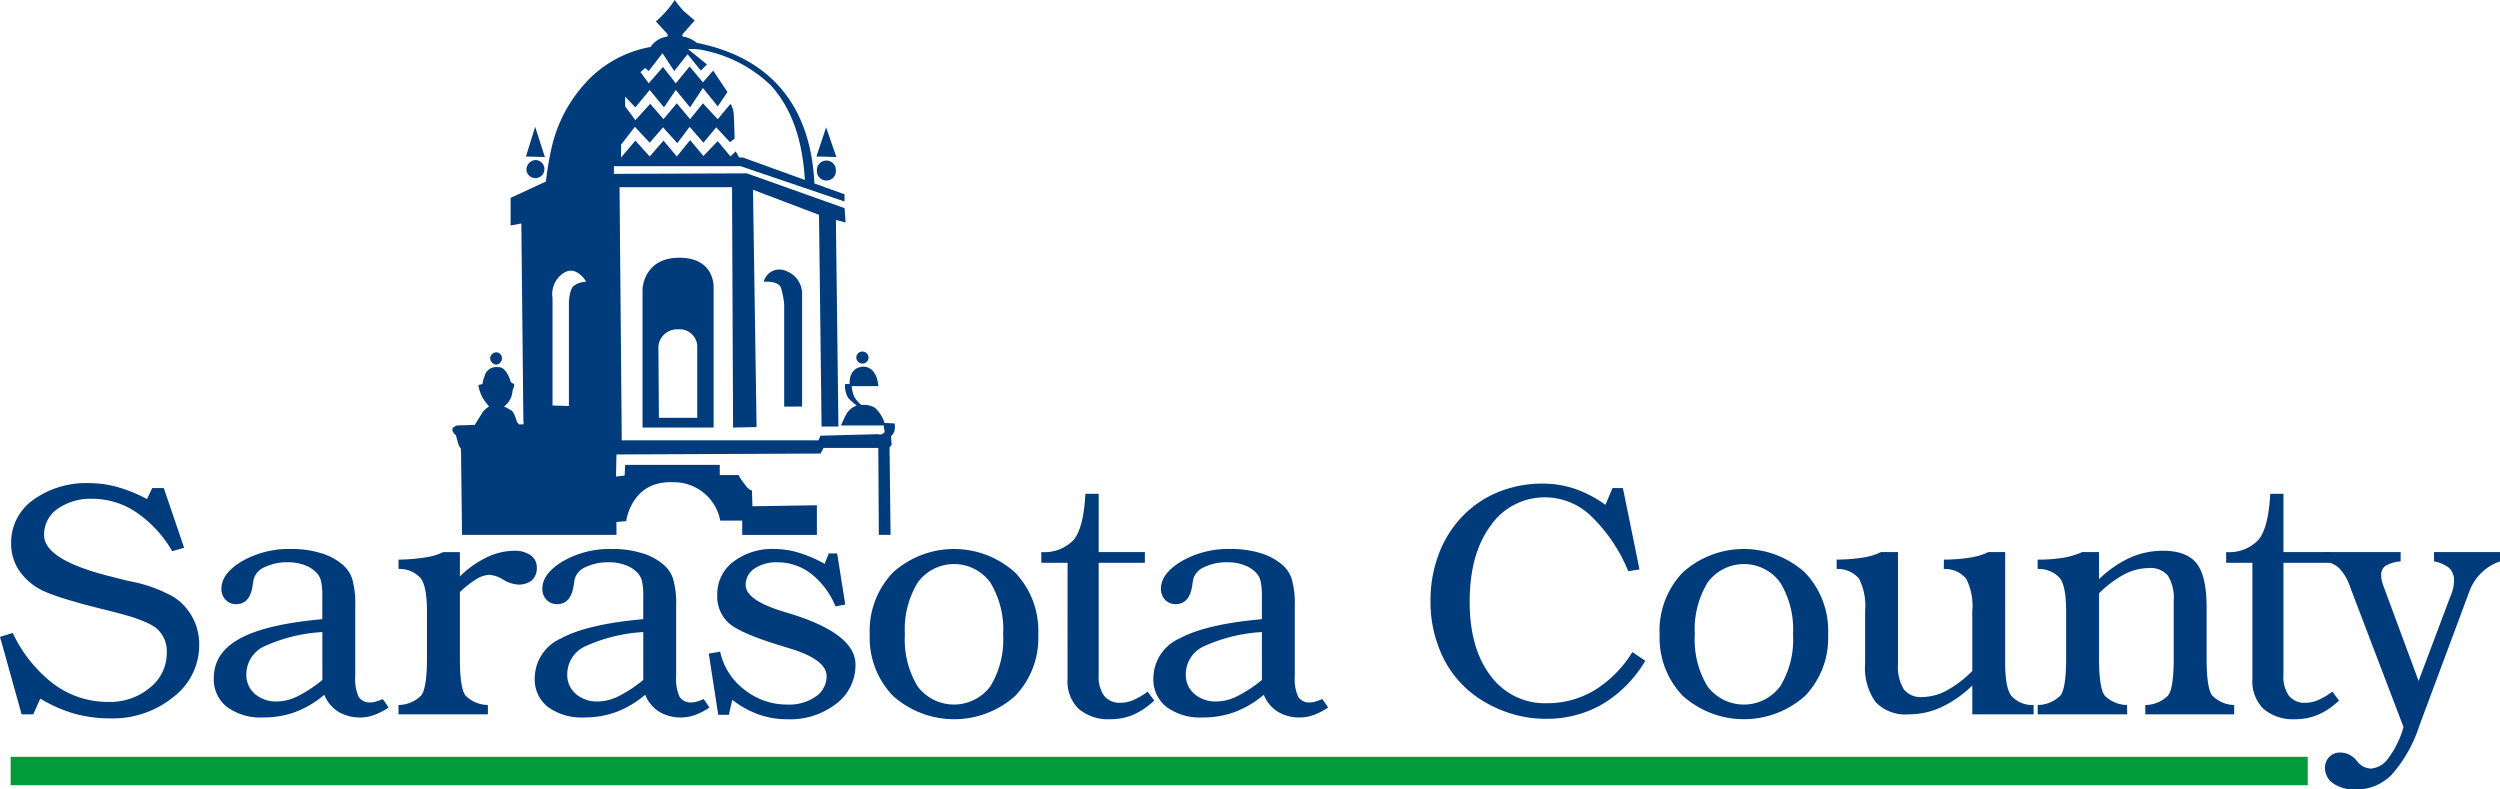 <svg xmlns="http://www.w3.org/2000/svg" xmlns:xlink="http://www.w3.org/1999/xlink" width="303" height="95.685" viewBox="0 0 303 95.685">  <defs>    <clipPath id="clip-path">      <rect id="Rectangle_3121" data-name="Rectangle 3121" width="303" height="95.685" transform="translate(0 0)" fill="none" />    </clipPath>  </defs>  <g id="logo-footer" transform="translate(0 0)">    <g id="Group_12941" data-name="Group 12941" clip-path="url(#clip-path)">      <path id="Path_40683" data-name="Path 40683" d="M4.884,92.257,4.03,94.17H2.621L0,84.773l1.547-.465a16.606,16.606,0,0,0,4.995,6.214,10.972,10.972,0,0,0,6.569,2.141,7.529,7.529,0,0,0,5.064-1.727,5.339,5.339,0,0,0,2.036-4.226,3.651,3.651,0,0,0-1.182-2.91c-.785-.677-2.48-1.35-5.089-2q-.6-.163-1.655-.421Q6.093,79.844,4.5,78.807a7.161,7.161,0,0,1-2.372-2.372,5.9,5.9,0,0,1-.78-3.012A6.342,6.342,0,0,1,4,68.194a10.985,10.985,0,0,1,6.9-2.045,12.532,12.532,0,0,1,3.378.484,17.588,17.588,0,0,1,3.537,1.446l.635-1.337h1.4l2.465,7.238-1.446.416a14.263,14.263,0,0,0-4.332-4.7,9.463,9.463,0,0,0-5.272-1.651,7.026,7.026,0,0,0-4.29,1.218,3.8,3.8,0,0,0-1.633,3.173q0,2.947,7.722,4.937c.359.091.629.158.8.2.444.121,1.069.272,1.88.464a17.494,17.494,0,0,1,5.326,1.918,6.819,6.819,0,0,1,3.074,5.816,7.906,7.906,0,0,1-3.132,6.3,11.631,11.631,0,0,1-7.664,2.587,16.049,16.049,0,0,1-4.4-.591,16.794,16.794,0,0,1-4.055-1.805" transform="translate(0 -7.591)" fill="#003b7c" />      <path id="Path_40684" data-name="Path 40684" d="M42.668,92.831a12.049,12.049,0,0,1-3.514,2.088,11.131,11.131,0,0,1-3.873.661,6.908,6.908,0,0,1-4.407-1.269,4.236,4.236,0,0,1-1.6-3.508q0-3.07,3.187-4.8t9.962-2.333V80.913a8.213,8.213,0,0,0-.151-1.851,2.309,2.309,0,0,0-.507-.98,3.707,3.707,0,0,0-1.468-.958,5.515,5.515,0,0,0-2.011-.351,6.238,6.238,0,0,0-2.827.578,2.263,2.263,0,0,0-1.351,1.464c-.027.142-.063.389-.12.731q-.317,2.3-2.017,2.3a1.687,1.687,0,0,1-1.274-.531,1.863,1.863,0,0,1-.5-1.344q0-1.826,2.486-3.32a11.409,11.409,0,0,1,5.95-1.489,12.045,12.045,0,0,1,3.552.481,7.166,7.166,0,0,1,2.642,1.371,3.824,3.824,0,0,1,1.223,1.781,10.838,10.838,0,0,1,.368,3.272v8.491a5.279,5.279,0,0,0,.417,2.529,1.591,1.591,0,0,0,1.459.673,2.2,2.2,0,0,0,.582-.092,6.755,6.755,0,0,0,.88-.318l.7,1.023a7.779,7.779,0,0,1-1.755.91,4.833,4.833,0,0,1-1.631.3,5.069,5.069,0,0,1-2.7-.694,4.253,4.253,0,0,1-1.7-2.056m-.24-7.6a19.567,19.567,0,0,0-7.048,1.731,3.737,3.737,0,0,0-2.164,3.389,3.02,3.02,0,0,0,1.037,2.38,3.966,3.966,0,0,0,2.7.911,5.807,5.807,0,0,0,2.445-.615,16.349,16.349,0,0,0,3.031-1.992Z" transform="translate(-3.36 -8.625)" fill="#003b7c" />      <path id="Path_40685" data-name="Path 40685" d="M54.562,95.231V94.1a3.958,3.958,0,0,0,2.747-1.153q.7-.908.7-4.475V82.764c0-1.987-.243-3.321-.738-4.007a3.434,3.434,0,0,0-2.709-1.146V76.479A23.5,23.5,0,0,0,57.9,76.2a7.135,7.135,0,0,0,2.071-.631H62v2.948a12.009,12.009,0,0,1,3.228-2.3,7.823,7.823,0,0,1,3.35-.811,3.273,3.273,0,0,1,2,.553,1.708,1.708,0,0,1,.743,1.45,2,2,0,0,1-.583,1.57A2.56,2.56,0,0,1,69,79.5a3.966,3.966,0,0,1-1.742-.59,3.88,3.88,0,0,0-1.639-.591,3.243,3.243,0,0,0-1.608.519A11.207,11.207,0,0,0,62,80.417v8.054c0,2.4.23,3.9.69,4.492A3.891,3.891,0,0,0,65.393,94.1v1.132Z" transform="translate(-6.262 -8.653)" fill="#003b7c" />      <path id="Path_40686" data-name="Path 40686" d="M86.6,92.831a12.037,12.037,0,0,1-3.511,2.088,11.111,11.111,0,0,1-3.869.661,6.906,6.906,0,0,1-4.406-1.269,4.224,4.224,0,0,1-1.6-3.508A5.3,5.3,0,0,1,76.4,86q3.179-1.728,9.963-2.333V80.913a8.291,8.291,0,0,0-.15-1.851,2.26,2.26,0,0,0-.513-.98,3.67,3.67,0,0,0-1.468-.958,5.487,5.487,0,0,0-2-.351,6.284,6.284,0,0,0-2.835.578,2.244,2.244,0,0,0-1.343,1.464c-.029.142-.07.389-.122.731q-.317,2.3-2.018,2.3a1.684,1.684,0,0,1-1.273-.531,1.857,1.857,0,0,1-.506-1.344q0-1.826,2.488-3.32a11.392,11.392,0,0,1,5.951-1.489,12.045,12.045,0,0,1,3.552.481,7.141,7.141,0,0,1,2.636,1.371,3.728,3.728,0,0,1,1.222,1.781,10.724,10.724,0,0,1,.368,3.272v8.491a5.28,5.28,0,0,0,.42,2.529,1.6,1.6,0,0,0,1.462.673,2.2,2.2,0,0,0,.579-.092,6.353,6.353,0,0,0,.878-.318l.7,1.023a7.9,7.9,0,0,1-1.756.91,4.82,4.82,0,0,1-1.633.3,5.067,5.067,0,0,1-2.7-.694,4.3,4.3,0,0,1-1.7-2.056m-.235-7.6a19.568,19.568,0,0,0-7.05,1.731,3.74,3.74,0,0,0-2.163,3.389,3.024,3.024,0,0,0,1.036,2.38,3.96,3.96,0,0,0,2.7.911,5.784,5.784,0,0,0,2.443-.615,16.354,16.354,0,0,0,3.033-1.992Z" transform="translate(-8.402 -8.625)" fill="#003b7c" />      <path id="Path_40687" data-name="Path 40687" d="M99.474,95.256H98.185l-1.144-7.41,1.376-.243a7.863,7.863,0,0,0,2.943,4.614,8.278,8.278,0,0,0,5.219,1.8A5.627,5.627,0,0,0,110,93.05a2.961,2.961,0,0,0,1.32-2.474q0-2.021-4.536-3.385c-.612-.189-1.09-.334-1.42-.436-3.082-.96-5.074-1.845-5.964-2.671a4.354,4.354,0,0,1-1.332-3.367,4.888,4.888,0,0,1,1.938-4,7.766,7.766,0,0,1,5.017-1.553,10.177,10.177,0,0,1,2.9.443,16.1,16.1,0,0,1,3.159,1.354l.5-1.257H112.6l.983,6.189-1.184.221a9.62,9.62,0,0,0-2.943-3.938,6.615,6.615,0,0,0-4.091-1.4,4.717,4.717,0,0,0-2.787.759,2.36,2.36,0,0,0-1.065,2q0,1.815,4.516,3.2a.209.209,0,0,0,.074.019c.137.04.348.111.644.2q8.079,2.445,8.073,6.222a5.85,5.85,0,0,1-2.326,4.737,9.1,9.1,0,0,1-5.927,1.885,10.325,10.325,0,0,1-3.488-.582,11.491,11.491,0,0,1-3.189-1.776Z" transform="translate(-11.136 -8.625)" fill="#003b7c" />      <path id="Path_40688" data-name="Path 40688" d="M119.078,85.507a10.2,10.2,0,0,1,2.817-7.5,11.045,11.045,0,0,1,14.793,0,10.185,10.185,0,0,1,2.813,7.5,10.11,10.11,0,0,1-2.8,7.466,11.11,11.11,0,0,1-14.806-.009,10.125,10.125,0,0,1-2.817-7.457m4.259.014a10.905,10.905,0,0,0,1.544,6.287,5.5,5.5,0,0,0,8.813,0,10.849,10.849,0,0,0,1.549-6.287,10.926,10.926,0,0,0-1.558-6.308,5.442,5.442,0,0,0-8.786.009,10.906,10.906,0,0,0-1.562,6.3" transform="translate(-13.665 -8.625)" fill="#003b7c" />      <path id="Path_40689" data-name="Path 40689" d="M145.751,75.967h-3.183v-1.3a4.86,4.86,0,0,0,3.963-1.523c.773-.991,1.243-2.837,1.378-5.539h1.611V74.67h5.6v1.3h-5.6v13.6a4.02,4.02,0,0,0,.666,2.532,2.44,2.44,0,0,0,2.025.833,3.946,3.946,0,0,0,1.515-.332,8.041,8.041,0,0,0,1.718-1.018l.811,1.074a8.839,8.839,0,0,1-2.522,1.718,6.984,6.984,0,0,1-2.753.55A5.531,5.531,0,0,1,147.1,93.68a4.639,4.639,0,0,1-1.354-3.574Z" transform="translate(-16.361 -7.759)" fill="#003b7c" />      <path id="Path_40690" data-name="Path 40690" d="M171.293,92.831a12.01,12.01,0,0,1-3.51,2.088,11.09,11.09,0,0,1-3.868.661,6.909,6.909,0,0,1-4.41-1.269,4.215,4.215,0,0,1-1.591-3.508,5.3,5.3,0,0,1,3.178-4.8q3.184-1.728,9.969-2.333V80.913a8.178,8.178,0,0,0-.154-1.851,2.225,2.225,0,0,0-.508-.98,3.708,3.708,0,0,0-1.469-.958,5.546,5.546,0,0,0-2.011-.351,6.207,6.207,0,0,0-2.823.578,2.265,2.265,0,0,0-1.352,1.464c-.025.142-.068.389-.12.731q-.317,2.3-2.021,2.3a1.7,1.7,0,0,1-1.274-.531,1.874,1.874,0,0,1-.5-1.344q0-1.826,2.49-3.32a11.371,11.371,0,0,1,5.95-1.489,12.054,12.054,0,0,1,3.553.481,7.247,7.247,0,0,1,2.636,1.371,3.824,3.824,0,0,1,1.219,1.781,10.759,10.759,0,0,1,.372,3.272v8.491a5.269,5.269,0,0,0,.421,2.529,1.575,1.575,0,0,0,1.459.673,2.218,2.218,0,0,0,.579-.092,6.866,6.866,0,0,0,.883-.318l.7,1.023a7.765,7.765,0,0,1-1.756.91,4.873,4.873,0,0,1-1.636.3,5.05,5.05,0,0,1-2.7-.694,4.291,4.291,0,0,1-1.706-2.056m-.232-7.6a19.514,19.514,0,0,0-7.047,1.731,3.737,3.737,0,0,0-2.173,3.389,3.011,3.011,0,0,0,1.045,2.38,3.94,3.94,0,0,0,2.7.911,5.789,5.789,0,0,0,2.442-.615,16.083,16.083,0,0,0,3.038-1.992Z" transform="translate(-18.122 -8.625)" fill="#003b7c" />      <path id="Path_40691" data-name="Path 40691" d="M220.327,86.633l1.562,1.054a15.025,15.025,0,0,1-5.2,5.255,13.423,13.423,0,0,1-6.875,1.774,14.129,14.129,0,0,1-4.216-.638,15,15,0,0,1-3.9-1.855,12.573,12.573,0,0,1-4.324-4.953,15.331,15.331,0,0,1-1.518-6.884,15.737,15.737,0,0,1,.97-5.552,13.251,13.251,0,0,1,2.784-4.539,12.7,12.7,0,0,1,4.423-3.047,14.162,14.162,0,0,1,5.466-1.037,12.166,12.166,0,0,1,3.869.636,14.35,14.35,0,0,1,3.688,1.933l.858-2.032h1.257l2.013,9.861-1.361.221a19.619,19.619,0,0,0-4.5-6.681,8.066,8.066,0,0,0-5.454-2.271,7.944,7.944,0,0,0-6.738,3.444q-2.534,3.442-2.529,9.22,0,5.643,2.54,8.965a8.123,8.123,0,0,0,6.8,3.32,11.049,11.049,0,0,0,5.8-1.577,14.041,14.041,0,0,0,4.577-4.618" transform="translate(-22.477 -7.598)" fill="#003b7c" />      <path id="Path_40692" data-name="Path 40692" d="M227.216,85.507a10.211,10.211,0,0,1,2.809-7.5,11.049,11.049,0,0,1,14.8,0,10.182,10.182,0,0,1,2.819,7.5,10.133,10.133,0,0,1-2.8,7.466,11.117,11.117,0,0,1-14.811-.009,10.134,10.134,0,0,1-2.809-7.457m4.262.014a10.935,10.935,0,0,0,1.535,6.287,5.5,5.5,0,0,0,8.814,0,10.834,10.834,0,0,0,1.554-6.287,10.878,10.878,0,0,0-1.562-6.308,5.44,5.44,0,0,0-8.783.009,10.92,10.92,0,0,0-1.558,6.3" transform="translate(-26.075 -8.625)" fill="#003b7c" />      <path id="Path_40693" data-name="Path 40693" d="M267.9,95.252V91.76a14.042,14.042,0,0,1-3.773,2.636,9.338,9.338,0,0,1-3.926.856,5.01,5.01,0,0,1-4.018-1.484,7.134,7.134,0,0,1-1.273-4.7V82.731a7.322,7.322,0,0,0-.742-3.932,3.393,3.393,0,0,0-2.707-1.167V76.5a21.944,21.944,0,0,0,3.215-.252,7.489,7.489,0,0,0,2.158-.662H258.9v13.56a5.232,5.232,0,0,0,.695,3.063,2.6,2.6,0,0,0,2.257.945,6.3,6.3,0,0,0,2.943-.789A13.532,13.532,0,0,0,267.9,90V82.731a7.255,7.255,0,0,0-.751-3.932,3.373,3.373,0,0,0-2.705-1.167l.02-1.131a21.988,21.988,0,0,0,3.205-.252,7.775,7.775,0,0,0,2.187-.662h2.028V89.023c0,1.971.243,3.287.729,3.968a3.432,3.432,0,0,0,2.719,1.13v1.132Z" transform="translate(-28.858 -8.674)" fill="#003b7c" />      <path id="Path_40694" data-name="Path 40694" d="M278.985,95.231V94.1a4,4,0,0,0,2.746-1.137c.47-.6.7-2.1.7-4.51V82.72q0-2.973-.745-3.981a3.438,3.438,0,0,0-2.706-1.129V76.479a18.427,18.427,0,0,0,3.066-.223,9.255,9.255,0,0,0,2.342-.691h2.028v3.282a13.566,13.566,0,0,1,3.78-2.612,9.808,9.808,0,0,1,3.966-.831c1.912,0,3.268.51,4.079,1.53s1.215,2.792,1.215,5.312v6.207c0,2.395.221,3.892.676,4.493A3.836,3.836,0,0,0,302.8,94.1v1.132H292.026V94.1a3.956,3.956,0,0,0,2.751-1.137c.47-.6.693-2.1.693-4.51V81.467a5.132,5.132,0,0,0-.7-3.037,2.71,2.71,0,0,0-2.3-.929,6.561,6.561,0,0,0-2.966.75,12.841,12.841,0,0,0-3.085,2.314v7.888c0,2.413.235,3.909.69,4.51a3.911,3.911,0,0,0,2.7,1.137l.025,1.132Z" transform="translate(-32.016 -8.653)" fill="#003b7c" />      <path id="Path_40695" data-name="Path 40695" d="M307.968,75.967H304.79v-1.3a4.84,4.84,0,0,0,3.951-1.523q1.175-1.486,1.392-5.539h1.6V74.67h5.609v1.3h-5.609v13.6a3.952,3.952,0,0,0,.675,2.532,2.416,2.416,0,0,0,2.019.833,3.917,3.917,0,0,0,1.513-.332,8.209,8.209,0,0,0,1.717-1.018l.811,1.074a8.685,8.685,0,0,1-2.526,1.718,6.908,6.908,0,0,1-2.742.55,5.548,5.548,0,0,1-3.88-1.248,4.638,4.638,0,0,1-1.352-3.574Z" transform="translate(-34.978 -7.759)" fill="#003b7c" />      <path id="Path_40696" data-name="Path 40696" d="M321.344,79.827a5.981,5.981,0,0,0-1.321-2.284,3.207,3.207,0,0,0-1.909-.829V75.586h9.35v1.129a4.173,4.173,0,0,0-1.836.54,1.321,1.321,0,0,0-.521,1.138,3.022,3.022,0,0,0,.065.613c.052.21.121.45.212.7l4.256,11.5,3.792-10.082A6.519,6.519,0,0,0,333.817,80a4.308,4.308,0,0,0,.114-.945,2,2,0,0,0-.557-1.516,3.907,3.907,0,0,0-1.861-.82V75.586h7.994v1.129a5.925,5.925,0,0,0-2.269,1.4,6,6,0,0,0-1.428,2.2l-6.082,16.327a16.619,16.619,0,0,1-3.344,5.917A5.958,5.958,0,0,1,322,104.359a4.492,4.492,0,0,1-2.7-.733,2.22,2.22,0,0,1-1-1.881,1.788,1.788,0,0,1,.515-1.328,1.765,1.765,0,0,1,1.315-.535,2.485,2.485,0,0,1,.941.183,2.866,2.866,0,0,1,.814.521c.066.067.165.181.3.339a2.2,2.2,0,0,0,1.694.9,2.873,2.873,0,0,0,2.156-1.347,11.4,11.4,0,0,0,1.778-3.684Z" transform="translate(-36.507 -8.674)" fill="#003b7c" />      <rect id="Rectangle_3120" data-name="Rectangle 3120" width="278.405" height="3.449" transform="translate(1.292 91.724)" fill="#009b3b" />      <path id="Path_40697" data-name="Path 40697" d="M115.539,52.126a2.975,2.975,0,0,0,0-.806l-1.226-.059a4.144,4.144,0,0,0-1.192-1.863,2.78,2.78,0,0,0-1.611-.31,3.772,3.772,0,0,1-.868-.992,4.326,4.326,0,0,1-.309-1.3h3.222s-.062-2.357-1.858-2.357c-1.8.125-1.614,2.108-1.614,2.108h-.557a2.972,2.972,0,0,0,.372,1.674,6.872,6.872,0,0,0,1.054.93,2.314,2.314,0,0,0-1.241.991c-.371.683-.68,1.426-.68,1.426h5.205v.372s.249.434-.124.619a.721.721,0,0,1-.62.062l-6.942.187-.247.557H82.443v-.174h.02l-.268-30.5H95.83l.124,29.13,2.85-.062L98.371,23l8,3.035.31,25.659h2.044l-.308-25.038,1.177.31-.125-1.736L97.626,21.01l-16.114.063v-.929h15.37l12.582,4.276v-.868l-3.645-1.317c-.24-3.973-1.253-14.449-14.269-17.043a3.5,3.5,0,0,0-1.732-.773V4.163L91.3,2.48l-.062-.061C90.934,2.17,90.5,1.8,90,1.364A11.915,11.915,0,0,1,88.888,0,10.27,10.27,0,0,1,87.9,1.3a12.217,12.217,0,0,1-1.3,1.3L88.02,4.143V4.43A2.88,2.88,0,0,0,85.953,5.7l-.039,0a13.974,13.974,0,0,0-8.058,4.587,17.32,17.32,0,0,0-3.966,7.933A38.1,38.1,0,0,0,73.27,22l-4.277,1.984v3.347l1.3-.249.247,23.924a.578.578,0,0,1-.027.434h-.471a1.127,1.127,0,0,1-.307-.372s-.309-1.115-.619-1.3a7.539,7.539,0,0,0-.93-.495,2.637,2.637,0,0,0,.868-1.117,3.545,3.545,0,0,0,.187-.868s.372-.806.06-.806a.427.427,0,0,1-.31-.248s-.5-1.858-1.549-1.735a1.446,1.446,0,0,0-1.611,1.116,2.86,2.86,0,0,0-.247.929l-.5.125a4.836,4.836,0,0,0,.557,1.611,11.46,11.46,0,0,0,.745.992,2.41,2.41,0,0,0-.93.929c-.261.419-.655,1.043-.81,1.3l-2.1.06s-.619.123-.619.559a1.108,1.108,0,0,0,.433.619s.124.434.248.93a2.4,2.4,0,0,0,.372.744l.125,10.411H81.822v-.681l-.009-.874L83,63.157s.62-4.959,5.7-4.71a5.711,5.711,0,0,1,5.7,4.648h2.665V64.83h9.048V61.236l-7.808.124-.063-1.922s-.372,0-.868-.744a5.274,5.274,0,0,1-.744-1.115H94.342V56.339H82.876l-.062,1.3-1.047.116.055-2.6.026-.074,24.53-.111h.174l.373-.683h6.631l.063,10.536h1.424l-.123-10.6.248-.31-.063-1.054a1.353,1.353,0,0,0,.435-.742M82.38,17.54l1.674-2.17,1.8,1.923,1.613-1.86,1.734,1.92,1.487-1.983,1.674,1.923,1.549-1.86,1.674,1.8.557-.434s-.062-2.6-.124-3.161a2.844,2.844,0,0,0-.372-1.054l-1.549,1.86L92.3,12.52l-1.549,1.922L89.135,12.52l-1.611,1.922-1.61-1.86-1.8,1.983-1.239-1.672V11.713l1.239,1.3,1.735-2.108,1.735,2.108,1.426-2.108,1.736,2.108L92.3,10.661l1.8,2.232,1.177-1.736-1.735-2.6L92.3,9.979,90.685,8.058,89.012,10.1,87.464,8.119,85.728,10.1,84.736,8.74l.557-.5.435.372L87.4,6.447l1.425,2.168L90.437,6.57l1.611,1.983.744-.744L90.5,5.951a6.966,6.966,0,0,1,1.886.138c.146.035.3.064.445.1l.084.021a16.391,16.391,0,0,1,7.61,4.132c3.207,3.523,3.919,8.143,4.133,11.468l-7.525-2.724H96.7l-.433-.743-.621.621-1.549-1.861-1.735,1.8-1.611-1.92-1.613,1.983-1.611-1.923-1.673,1.923-1.735-1.923L82.38,19.089ZM75.315,33.158c1.61-1.177,2.85.992,2.85.992a2.669,2.669,0,0,0-1.426.434c-.62.31-.681,2.046-.681,2.046V49.21l-1.984-.061V36.134a3.052,3.052,0,0,1,1.24-2.975" transform="translate(-7.107 0)" fill="#003b7c" />      <path id="Path_40698" data-name="Path 40698" d="M109.213,53.509V40a2.937,2.937,0,0,0-1.922-2.913,1.948,1.948,0,0,0-2.727,1.3s1.86-.187,2.108.806a10.058,10.058,0,0,1,.372,1.921v12.4Z" transform="translate(-12 -4.235)" fill="#003b7c" />      <path id="Path_40699" data-name="Path 40699" d="M87.973,39.069V55.864h8.614V38.882s.186-3.595-4.152-3.595-4.463,3.782-4.463,3.782m6.63,6.817v8.8H89.956l-.062-8.675a2.278,2.278,0,0,1,2.355-2.046A2.15,2.15,0,0,1,94.6,45.886" transform="translate(-10.096 -4.05)" fill="#003b7c" />      <path id="Path_40700" data-name="Path 40700" d="M67.852,49.727a.743.743,0,0,0,.682-.744.7.7,0,0,0-.682-.744.753.753,0,0,0-.744.744.8.8,0,0,0,.744.744" transform="translate(-7.701 -5.536)" fill="#003b7c" />      <path id="Path_40701" data-name="Path 40701" d="M117.981,49.588a.754.754,0,0,0,.743-.745.744.744,0,0,0-1.487,0,.756.756,0,0,0,.744.745" transform="translate(-13.454 -5.52)" fill="#003b7c" />      <path id="Path_40702" data-name="Path 40702" d="M73.125,17.363l-1.116,3.6,2.294.061Z" transform="translate(-8.264 -1.993)" fill="#003b7c" />      <path id="Path_40703" data-name="Path 40703" d="M72.079,23.154a1.094,1.094,0,1,0,1.053-1.239,1.176,1.176,0,0,0-1.053,1.239" transform="translate(-8.272 -2.515)" fill="#003b7c" />      <path id="Path_40704" data-name="Path 40704" d="M112.954,17.434l-1.177,3.534,2.418.061Z" transform="translate(-12.827 -2.001)" fill="#003b7c" />      <path id="Path_40705" data-name="Path 40705" d="M111.846,23.224a1.14,1.14,0,0,0,1.178,1.177,1.126,1.126,0,0,0,1.116-1.177,1.151,1.151,0,1,0-2.295,0" transform="translate(-12.835 -2.523)" fill="#003b7c" />    </g>  </g></svg>